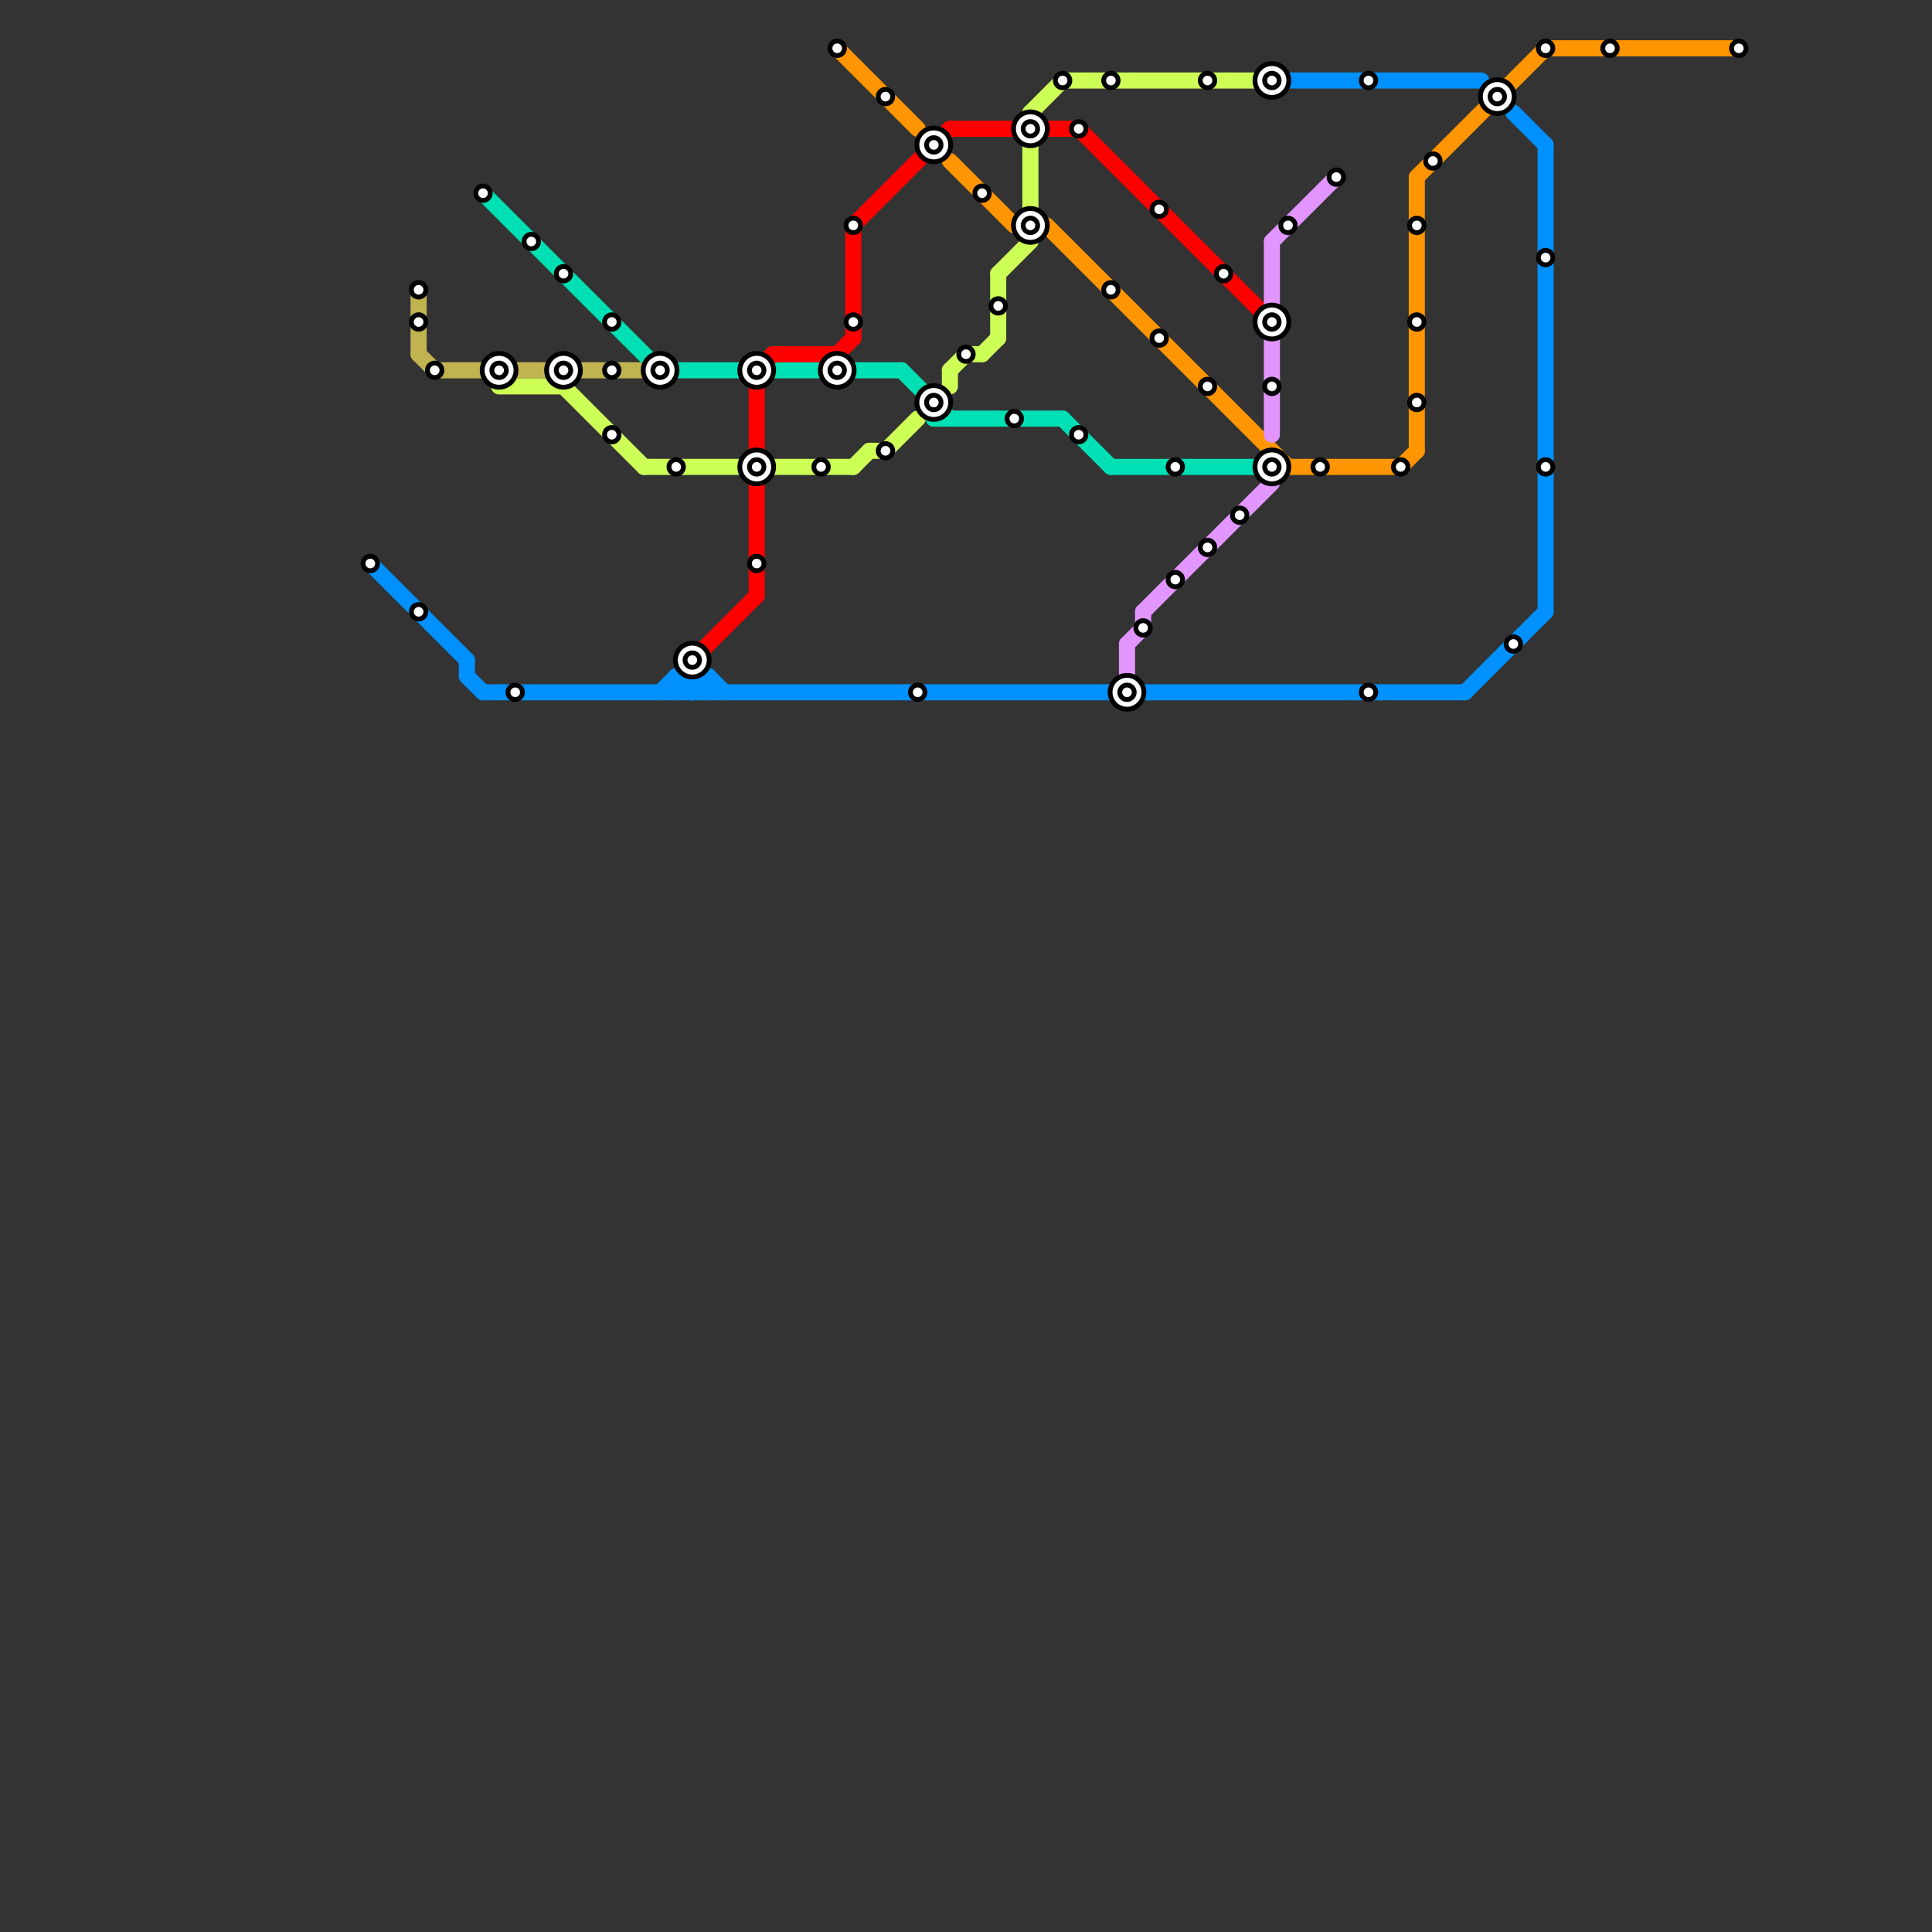 
<svg version="1.1" xmlns="http://www.w3.org/2000/svg" viewBox="0 0 120 120">
<rect x="0" y="0" width="120" height="120" fill="#333333" stroke="none"/>
<style>text { font: 1px Helvetica; font-weight: 600; white-space: pre; dominant-baseline: central; } line { stroke-width: 1; fill: none; stroke-linecap: round; stroke-linejoin: round; } .c0 { stroke: #ff9500 } .c1 { stroke: #0091ff } .c2 { stroke: #c2b351 } .c3 { stroke: #00e0b4 } .c4 { stroke: #cdff57 } .c5 { stroke: #ff0000 } .c6 { stroke: #e294ff }</style><defs><g id="wm-xf"><circle r="1.2" fill="#000"/><circle r="0.9" fill="#fff"/><circle r="0.6" fill="#000"/><circle r="0.3" fill="#fff"/></g><g id="wm"><circle r="0.6" fill="#000"/><circle r="0.3" fill="#fff"/></g></defs><line class="c0" x1="96" y1="3" x2="108" y2="3"/><line class="c0" x1="52" y1="3" x2="57" y2="8"/><line class="c0" x1="87" y1="29" x2="88" y2="28"/><line class="c0" x1="59" y1="10" x2="63" y2="14"/><line class="c0" x1="65" y1="14" x2="80" y2="29"/><line class="c0" x1="88" y1="11" x2="88" y2="28"/><line class="c0" x1="80" y1="29" x2="87" y2="29"/><line class="c0" x1="88" y1="11" x2="96" y2="3"/><line class="c1" x1="23" y1="35" x2="29" y2="41"/><line class="c1" x1="42" y1="42" x2="44" y2="42"/><line class="c1" x1="96" y1="9" x2="96" y2="38"/><line class="c1" x1="42" y1="43" x2="43" y2="42"/><line class="c1" x1="43" y1="42" x2="43" y2="43"/><line class="c1" x1="94" y1="7" x2="96" y2="9"/><line class="c1" x1="91" y1="43" x2="96" y2="38"/><line class="c1" x1="30" y1="43" x2="91" y2="43"/><line class="c1" x1="42" y1="42" x2="43" y2="43"/><line class="c1" x1="29" y1="41" x2="29" y2="42"/><line class="c1" x1="29" y1="42" x2="30" y2="43"/><line class="c1" x1="43" y1="43" x2="44" y2="42"/><line class="c1" x1="42" y1="42" x2="42" y2="43"/><line class="c1" x1="43" y1="42" x2="44" y2="43"/><line class="c1" x1="44" y1="42" x2="44" y2="43"/><line class="c1" x1="80" y1="5" x2="92" y2="5"/><line class="c1" x1="41" y1="43" x2="42" y2="42"/><line class="c1" x1="44" y1="42" x2="45" y2="43"/><line class="c2" x1="27" y1="23" x2="40" y2="23"/><line class="c2" x1="26" y1="22" x2="27" y2="23"/><line class="c2" x1="26" y1="18" x2="26" y2="22"/><line class="c3" x1="41" y1="23" x2="46" y2="23"/><line class="c3" x1="58" y1="26" x2="66" y2="26"/><line class="c3" x1="66" y1="26" x2="69" y2="29"/><line class="c3" x1="48" y1="23" x2="56" y2="23"/><line class="c3" x1="69" y1="29" x2="79" y2="29"/><line class="c3" x1="56" y1="23" x2="59" y2="26"/><line class="c3" x1="30" y1="12" x2="41" y2="23"/><line class="c3" x1="58" y1="25" x2="58" y2="26"/><line class="c4" x1="66" y1="5" x2="79" y2="5"/><line class="c4" x1="54" y1="28" x2="55" y2="28"/><line class="c4" x1="31" y1="24" x2="35" y2="24"/><line class="c4" x1="40" y1="29" x2="46" y2="29"/><line class="c4" x1="59" y1="23" x2="60" y2="22"/><line class="c4" x1="62" y1="17" x2="64" y2="15"/><line class="c4" x1="35" y1="24" x2="40" y2="29"/><line class="c4" x1="55" y1="28" x2="57" y2="26"/><line class="c4" x1="59" y1="23" x2="59" y2="24"/><line class="c4" x1="60" y1="22" x2="61" y2="22"/><line class="c4" x1="53" y1="29" x2="54" y2="28"/><line class="c4" x1="62" y1="17" x2="62" y2="21"/><line class="c4" x1="64" y1="7" x2="64" y2="15"/><line class="c4" x1="61" y1="22" x2="62" y2="21"/><line class="c4" x1="64" y1="7" x2="66" y2="5"/><line class="c4" x1="48" y1="29" x2="53" y2="29"/><line class="c5" x1="53" y1="14" x2="59" y2="8"/><line class="c5" x1="53" y1="14" x2="53" y2="21"/><line class="c5" x1="48" y1="22" x2="52" y2="22"/><line class="c5" x1="65" y1="8" x2="67" y2="8"/><line class="c5" x1="67" y1="8" x2="79" y2="20"/><line class="c5" x1="47" y1="23" x2="47" y2="37"/><line class="c5" x1="43" y1="41" x2="47" y2="37"/><line class="c5" x1="52" y1="22" x2="53" y2="21"/><line class="c5" x1="47" y1="23" x2="48" y2="22"/><line class="c5" x1="59" y1="8" x2="63" y2="8"/><line class="c6" x1="79" y1="21" x2="79" y2="27"/><line class="c6" x1="70" y1="40" x2="71" y2="39"/><line class="c6" x1="71" y1="38" x2="71" y2="39"/><line class="c6" x1="71" y1="38" x2="79" y2="30"/><line class="c6" x1="70" y1="40" x2="70" y2="42"/><line class="c6" x1="79" y1="15" x2="83" y2="11"/><line class="c6" x1="79" y1="15" x2="79" y2="19"/>

<use x="100" y="3" href="#wm"/><use x="108" y="3" href="#wm"/><use x="23" y="35" href="#wm"/><use x="26" y="18" href="#wm"/><use x="26" y="20" href="#wm"/><use x="26" y="38" href="#wm"/><use x="27" y="23" href="#wm"/><use x="30" y="12" href="#wm"/><use x="31" y="23" href="#wm-xf"/><use x="32" y="43" href="#wm"/><use x="33" y="15" href="#wm"/><use x="35" y="17" href="#wm"/><use x="35" y="23" href="#wm-xf"/><use x="38" y="20" href="#wm"/><use x="38" y="23" href="#wm"/><use x="38" y="27" href="#wm"/><use x="41" y="23" href="#wm-xf"/><use x="42" y="29" href="#wm"/><use x="43" y="41" href="#wm-xf"/><use x="47" y="23" href="#wm-xf"/><use x="47" y="29" href="#wm-xf"/><use x="47" y="35" href="#wm"/><use x="51" y="29" href="#wm"/><use x="52" y="23" href="#wm-xf"/><use x="52" y="3" href="#wm"/><use x="53" y="14" href="#wm"/><use x="53" y="20" href="#wm"/><use x="55" y="28" href="#wm"/><use x="55" y="6" href="#wm"/><use x="57" y="43" href="#wm"/><use x="58" y="25" href="#wm-xf"/><use x="58" y="9" href="#wm-xf"/><use x="60" y="22" href="#wm"/><use x="61" y="12" href="#wm"/><use x="62" y="19" href="#wm"/><use x="63" y="26" href="#wm"/><use x="64" y="14" href="#wm-xf"/><use x="64" y="8" href="#wm-xf"/><use x="66" y="5" href="#wm"/><use x="67" y="27" href="#wm"/><use x="67" y="8" href="#wm"/><use x="69" y="18" href="#wm"/><use x="69" y="5" href="#wm"/><use x="70" y="43" href="#wm-xf"/><use x="71" y="39" href="#wm"/><use x="72" y="13" href="#wm"/><use x="72" y="21" href="#wm"/><use x="73" y="29" href="#wm"/><use x="73" y="36" href="#wm"/><use x="75" y="24" href="#wm"/><use x="75" y="34" href="#wm"/><use x="75" y="5" href="#wm"/><use x="76" y="17" href="#wm"/><use x="77" y="32" href="#wm"/><use x="79" y="20" href="#wm-xf"/><use x="79" y="24" href="#wm"/><use x="79" y="29" href="#wm-xf"/><use x="79" y="5" href="#wm-xf"/><use x="80" y="14" href="#wm"/><use x="82" y="29" href="#wm"/><use x="83" y="11" href="#wm"/><use x="85" y="43" href="#wm"/><use x="85" y="5" href="#wm"/><use x="87" y="29" href="#wm"/><use x="88" y="14" href="#wm"/><use x="88" y="20" href="#wm"/><use x="88" y="25" href="#wm"/><use x="89" y="10" href="#wm"/><use x="93" y="6" href="#wm-xf"/><use x="94" y="40" href="#wm"/><use x="96" y="16" href="#wm"/><use x="96" y="29" href="#wm"/><use x="96" y="3" href="#wm"/>
</svg>

